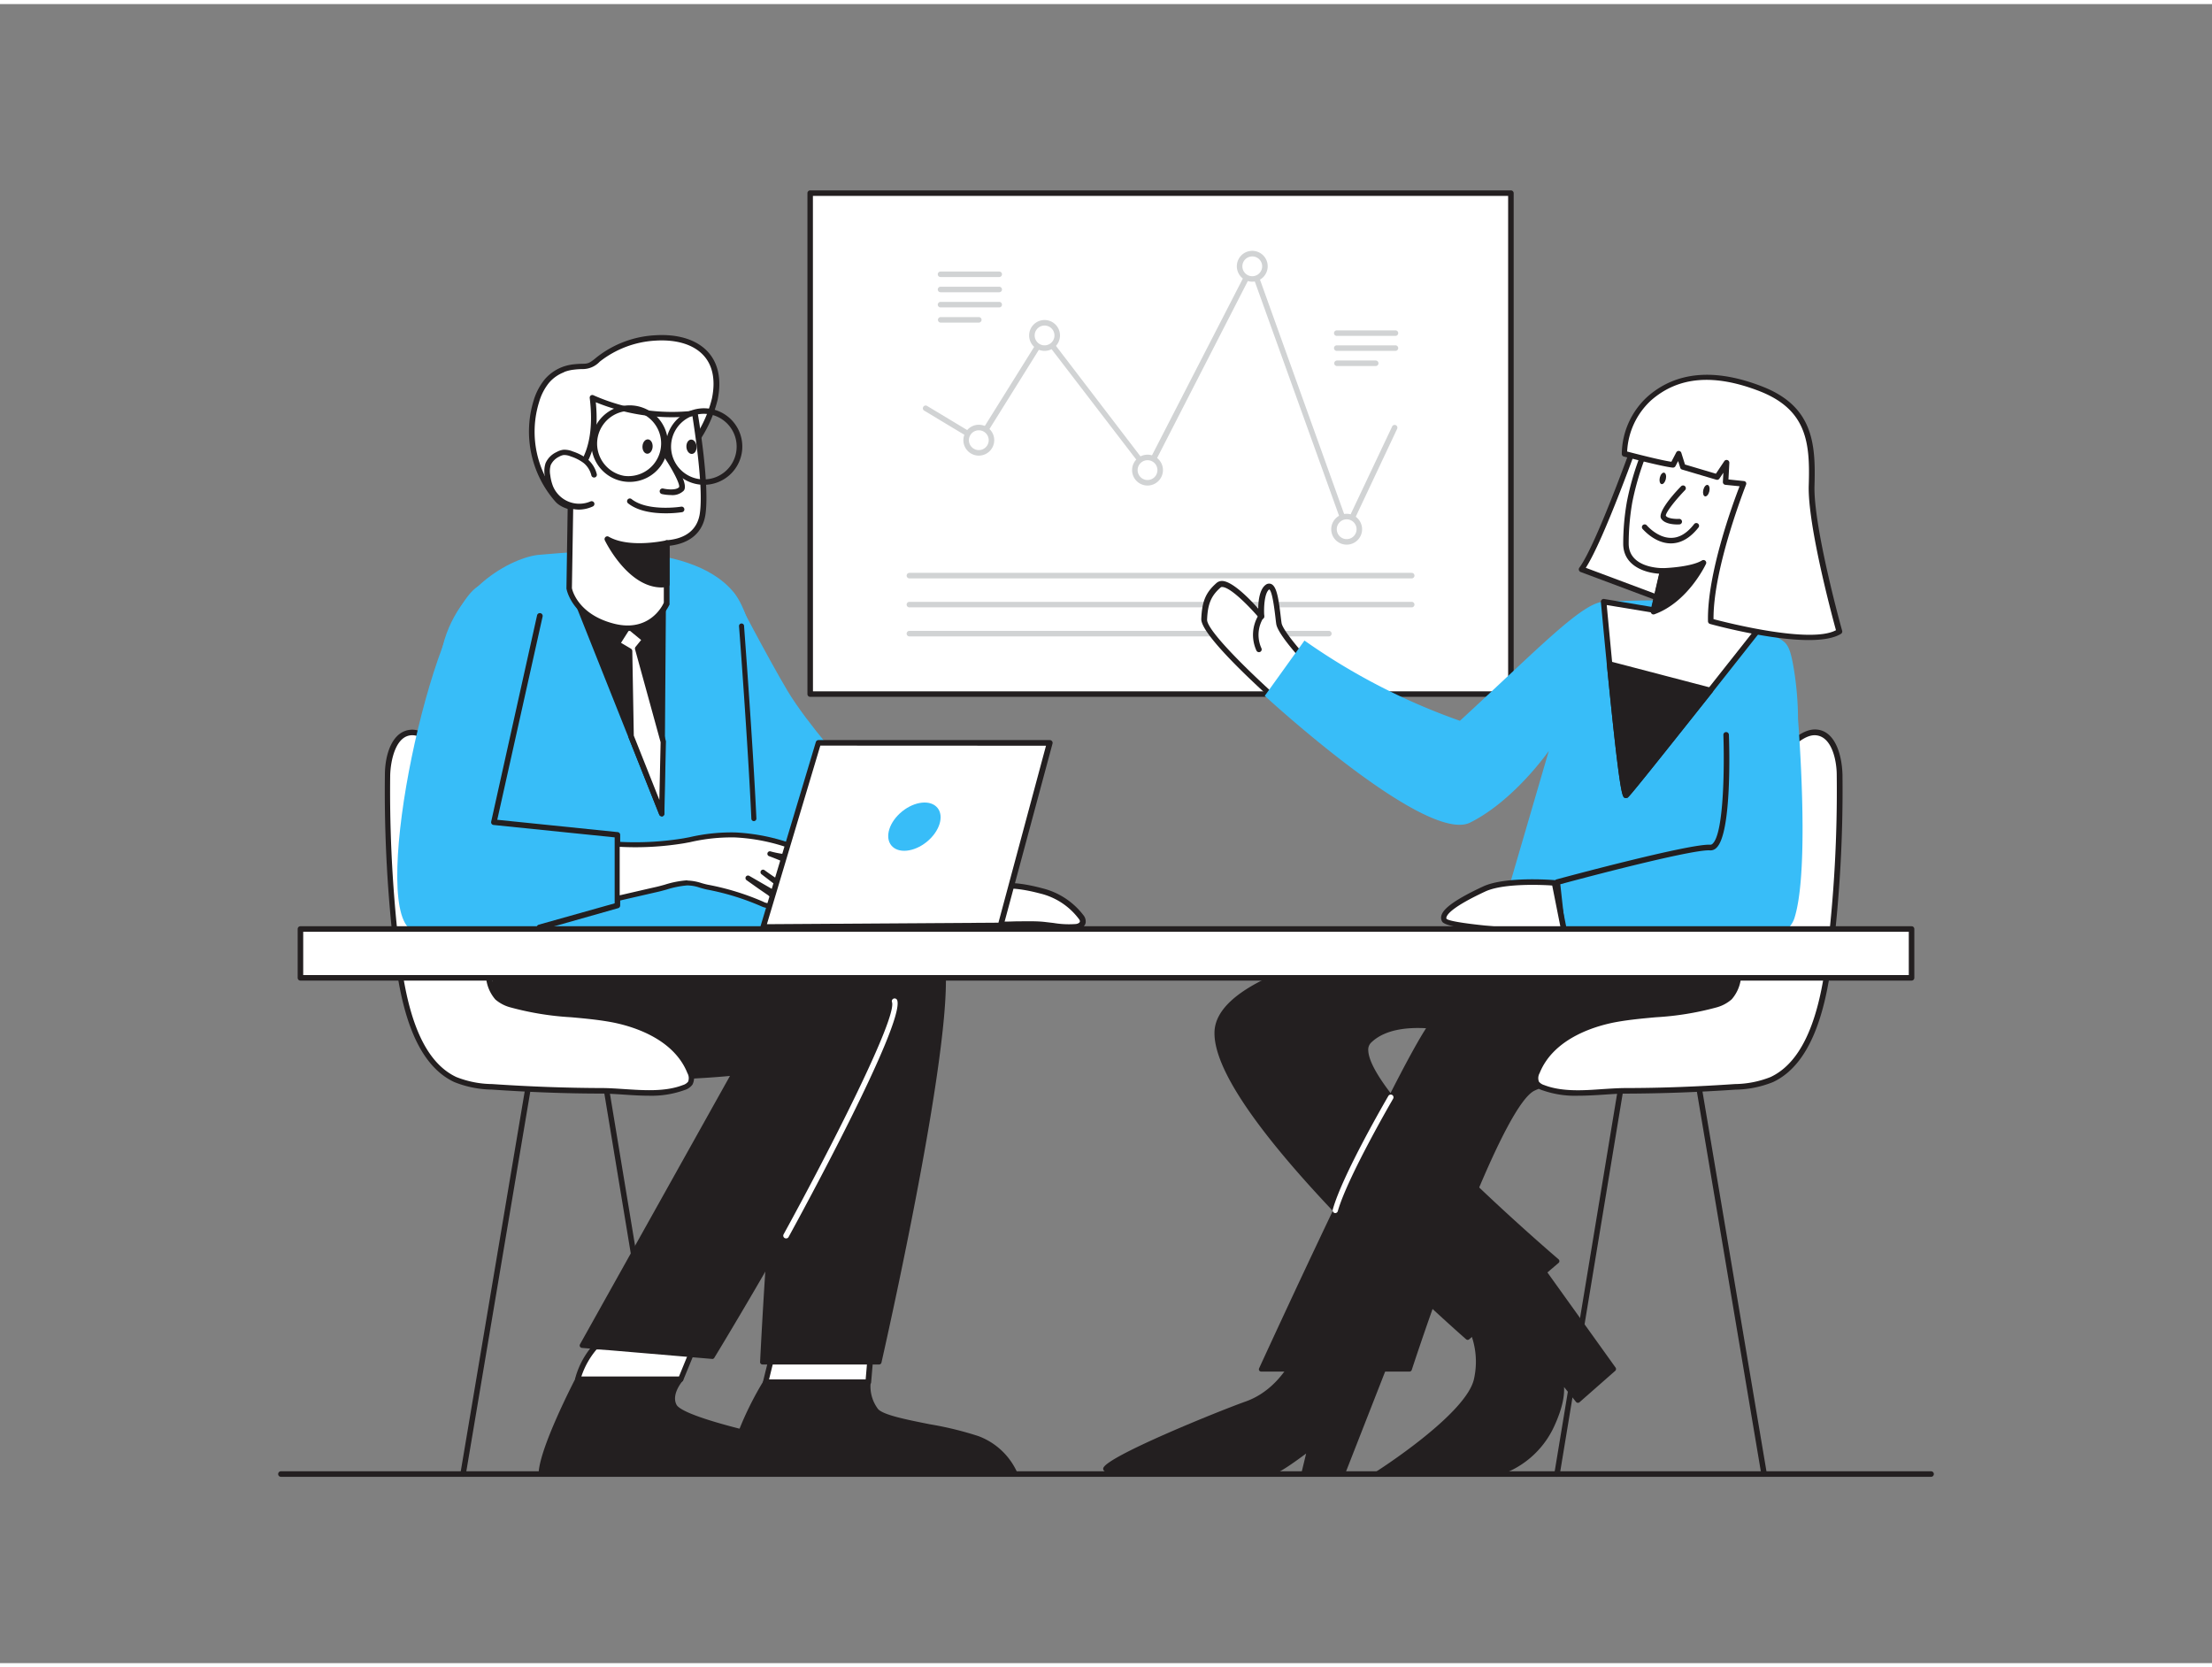 <svg xmlns="http://www.w3.org/2000/svg" viewBox="0 0 400 300" width="406" height="306" class="illustration styles_illustrationTablet__1DWOa"><rect x="0" y="0" width="400" height="300" fill="#808080" stroke="none"/><g id="_566_team_presentation_flatline" data-name="#566_team_presentation_flatline"><path d="M138.46,249.19s-5.47,8.51-6.54,16.62h51.69a12.1,12.1,0,0,0-6.84-6.46c-5.18-2-16.42-2.93-18.27-5a7.22,7.22,0,0,1-1.47-5.18Z" fill="#231f20"></path><path d="M183.61,266.25H131.92a.49.49,0,0,1-.34-.15.44.44,0,0,1-.1-.35c1.07-8.11,6.56-16.71,6.61-16.8a.43.43,0,0,1,.37-.2H157a.41.41,0,0,1,.33.15.47.47,0,0,1,.11.34,6.85,6.85,0,0,0,1.35,4.83c1,1.08,5.21,1.91,9.31,2.73a61.13,61.13,0,0,1,8.8,2.14,12.45,12.45,0,0,1,7.1,6.71.43.43,0,0,1-.06.41A.42.42,0,0,1,183.61,266.25Zm-51.19-.88h50.5a11.84,11.84,0,0,0-6.3-5.61,62.31,62.31,0,0,0-8.66-2.1c-4.63-.91-8.63-1.71-9.79-3a7.32,7.32,0,0,1-1.61-5H138.71C137.9,250.93,133.52,258.29,132.42,265.37Z" fill="#231f20"></path><polygon points="139.83 243.62 138.46 249.19 157.03 249.19 157.62 242.25 139.83 243.62" fill="#fff"></polygon><path d="M157,249.69H138.46a.5.5,0,0,1-.48-.62l1.37-5.57a.49.49,0,0,1,.44-.38l17.79-1.37a.47.47,0,0,1,.39.15.48.48,0,0,1,.15.39l-.59,6.94A.5.5,0,0,1,157,249.69Zm-17.93-1h17.47l.5-5.9-16.84,1.3Z" fill="#231f20"></path><line x1="109.18" y1="193.2" x2="121.17" y2="265.81" fill="#fff"></line><path d="M121.17,266.31a.51.51,0,0,1-.5-.42l-12-72.61a.49.49,0,0,1,.41-.57.49.49,0,0,1,.57.41l12,72.61a.5.5,0,0,1-.41.57Z" fill="#231f20"></path><line x1="95.97" y1="193.2" x2="83.74" y2="265.81" fill="#fff"></line><path d="M83.74,266.31h-.08a.49.49,0,0,1-.41-.58l12.22-72.6a.51.51,0,0,1,.58-.41.49.49,0,0,1,.41.57L84.23,265.89A.5.5,0,0,1,83.74,266.31Z" fill="#231f20"></path><path d="M155.25,177.61s9.06-10.73,14.31-6.64S159,245.54,159,245.54H137.89s2.15-43.66,4.68-52S155.25,177.61,155.25,177.61Z" fill="#231f20"></path><path d="M159,246H137.89a.43.43,0,0,1-.32-.14.38.38,0,0,1-.12-.32c.08-1.79,2.18-43.82,4.7-52.1s12-15.53,12.8-16.14c.7-.82,9.47-10.87,14.88-6.66s-8.8,67.77-10.43,75A.45.45,0,0,1,159,246Zm-20.62-.88h20.27c6.33-28.23,14.35-70.92,10.67-73.78-4.86-3.79-13.61,6.47-13.7,6.57l-.07.07c-.1.07-10.06,7.62-12.53,15.71C140.64,201.4,138.59,240.39,138.35,245.1Zm16.9-67.49h0Z" fill="#231f20"></path><path d="M107.65,242.78a14.69,14.69,0,0,0-3.16,5.89h18.63l2.42-5.89Z" fill="#fff"></path><path d="M123.12,249.17H104.49a.51.51,0,0,1-.39-.19.53.53,0,0,1-.1-.42,15,15,0,0,1,3.28-6.12.51.51,0,0,1,.37-.16h17.89a.51.51,0,0,1,.42.22.49.49,0,0,1,0,.47l-2.42,5.89A.5.5,0,0,1,123.12,249.17Zm-18-1h17.66l2-4.89H107.88A14.56,14.56,0,0,0,105.13,248.17Z" fill="#231f20"></path><path d="M89.32,177.24s-.72,7.85,7.49,13.41,36,2.65,36,2.65l-27.52,49.28,23.59,1.94s33.39-55.08,32.91-64.26-14.25-10.87-14.25-10.87H91.86Z" fill="#231f20"></path><path d="M128.86,245h0L105.24,243a.45.45,0,0,1-.36-.23.42.42,0,0,1,0-.42L132,193.82c-4.8.45-27.9,2.29-35.44-2.81-8.33-5.63-7.68-13.73-7.68-13.81s0-.06,0-.09l2.54-7.85a.45.45,0,0,1,.42-.31h55.66c.63.08,14.19,1.85,14.69,11.29.49,9.21-31.6,62.25-33,64.51A.44.44,0,0,1,128.86,245ZM106,242.2l22.64,1.85c2.36-3.91,33.16-55.13,32.7-63.76s-13.73-10.44-13.86-10.46H92.18l-2.42,7.5c0,.63-.27,7.83,7.3,12.95,8,5.4,35.41,2.61,35.69,2.58a.43.43,0,0,1,.41.2.45.45,0,0,1,0,.46Z" fill="#231f20"></path><path d="M87,150.68c.18,1.29.3,2.58.37,3.86.44,7.2-.31,14.51,1.09,21.58a6.56,6.56,0,0,0,1.52,3.48A6.38,6.38,0,0,0,92.56,181c5.75,1.78,11.91,1.52,17.84,2.58s12.14,4,14.37,9.58a1.79,1.79,0,0,1-1.11,2.81c-4.48,1.73-10.12.59-14.85.57-6.62,0-13.25-.27-19.85-.72a18.56,18.56,0,0,1-6.63-1.32c-7.6-3.56-9.59-15.24-10.48-22.54a245.51,245.51,0,0,1-1.77-32.52c0-3.3,1.15-7.67,4.45-7.7s7.74,5.91,9.2,8.57A30.22,30.22,0,0,1,87,150.68Z" fill="#fff"></path><path d="M117.41,197.4c-1.52,0-3.06-.1-4.58-.2s-2.74-.18-4-.19c-6.6,0-13.29-.27-19.89-.72a18.82,18.82,0,0,1-6.81-1.37c-7.57-3.55-9.76-14.79-10.76-22.93a246.57,246.57,0,0,1-1.77-32.59c0-3.76,1.36-8.15,4.94-8.19h0c3.89,0,8.35,6.54,9.61,8.83a30.14,30.14,0,0,1,3.27,10.57c.17,1.22.3,2.54.38,3.9.16,2.57.16,5.18.17,7.71A72.5,72.5,0,0,0,88.9,176a6.16,6.16,0,0,0,1.38,3.23,5.85,5.85,0,0,0,2.43,1.24,52.27,52.27,0,0,0,10.7,1.73c2.33.21,4.73.42,7.07.84,3.5.63,12,2.84,14.75,9.89a2.79,2.79,0,0,1,0,2.44,2.7,2.7,0,0,1-1.43,1A17.63,17.63,0,0,1,117.41,197.4ZM74.56,132.21h0c-3,0-3.92,4.54-4,7.2a244.52,244.52,0,0,0,1.77,32.46c1,7.91,3.06,18.81,10.19,22.15A18.06,18.06,0,0,0,89,195.29c6.58.45,13.24.7,19.82.72,1.31,0,2.66.1,4.09.19,3.66.24,7.43.49,10.58-.73a1.89,1.89,0,0,0,.94-.61,1.79,1.79,0,0,0-.12-1.54c-2.62-6.58-10.66-8.68-14-9.27-2.3-.41-4.68-.63-7-.84a52.92,52.92,0,0,1-10.91-1.76A6.85,6.85,0,0,1,89.58,180a7,7,0,0,1-1.66-3.74,73.19,73.19,0,0,1-.93-14c0-2.52,0-5.12-.17-7.66-.08-1.34-.2-2.62-.37-3.82h0a29.31,29.31,0,0,0-3.16-10.23C81.86,137.91,77.68,132.21,74.56,132.21Z" fill="#231f20"></path><path d="M188.22,160.35a12.94,12.94,0,0,1,7.19,4.66,1.33,1.33,0,0,1,.35,1c-.11.55-.78.77-1.34.83a28.29,28.29,0,0,1-5.42-.37c-3.84-.37-7.74.18-11.57-.31-3.32-.42.46-5.56,2.16-6.29C181.93,158.88,185.91,159.73,188.22,160.35Z" fill="#fff"></path><path d="M193.41,167.41a23.21,23.21,0,0,1-3-.26c-.47-.06-.95-.12-1.43-.16a46,46,0,0,0-5.38-.12,42.91,42.91,0,0,1-6.2-.19,1.76,1.76,0,0,1-1.74-1.51c-.28-2,2.42-5.16,3.76-5.74,2.34-1,6.16-.32,9,.44a13.38,13.38,0,0,1,7.47,4.85,1.82,1.82,0,0,1,.43,1.41c-.14.68-.78,1.12-1.78,1.22A9.42,9.42,0,0,1,193.41,167.41Zm-7.76-1.56c1.13,0,2.27,0,3.4.14l1.46.17a16.85,16.85,0,0,0,3.86.2c.42,0,.85-.19.9-.43s-.13-.44-.27-.62a12.37,12.37,0,0,0-6.91-4.48h0c-3.79-1-6.67-1.19-8.3-.48-1.14.49-3.36,3.34-3.17,4.68,0,.17.08.55.88.66a42.18,42.18,0,0,0,6.05.18Z" fill="#231f20"></path><path d="M91.86,171.63s-14-33.1-12.4-51.87C80.64,105.82,93,99.87,97.6,99.58c4.25-.27,26.86-3.28,35.1,6.82S140.32,170,140.32,170Z" fill="#38bdf8"></path><polygon points="119.96 108.24 119.68 146.38 103.49 105.68 119.96 108.24" fill="#231f20"></polygon><path d="M119.68,146.88a.52.52,0,0,1-.47-.32L103,105.87a.5.5,0,0,1,.07-.5.49.49,0,0,1,.47-.18L120,107.75a.49.49,0,0,1,.42.5l-.28,38.13a.51.51,0,0,1-.41.49Zm-15.4-40.57,14.92,37.5.26-35.14Z" fill="#231f20"></path><path d="M132.7,106.4s6.1,11.72,9.69,17.75,11.41,14.67,11.41,14.67,27.64,9.83,27.82,10.36S179,159,179,159s-29-2.09-33.81-4.36-14.53-13.42-14.53-13.42Z" fill="#38bdf8"></path><polygon points="113.69 112.45 111.65 115.66 113.89 116.99 114.11 132.38 119.68 146.38 119.96 133.42 115.32 116.55 116.7 114.92 113.69 112.45" fill="#fff"></polygon><path d="M119.68,146.88a.52.52,0,0,1-.47-.32l-5.57-14a.57.57,0,0,1,0-.18l-.22-15.1-2-1.19a.48.48,0,0,1-.23-.31.49.49,0,0,1,.06-.39l2-3.21a.49.49,0,0,1,.34-.22.52.52,0,0,1,.4.11l3,2.47a.5.5,0,0,1,.06.71l-1.21,1.42,4.58,16.62a.66.66,0,0,1,0,.14l-.28,13a.51.51,0,0,1-.41.48Zm-5.07-14.6,4.62,11.62.23-10.42-4.62-16.8a.48.48,0,0,1,.1-.46l1-1.23-2.18-1.79-1.46,2.3,1.79,1.06a.52.52,0,0,1,.25.42Z" fill="#231f20"></path><path d="M101.84,66.11a7.27,7.27,0,0,1,1.85-.46c2.51-.29,2.55.25,4.49-1.37a18.29,18.29,0,0,1,10.27-3.92c7.21-.47,12.46,3.14,10.82,11A23.32,23.32,0,0,1,125.05,80c-4.08,5.64-9.83,10.76-16.78,11.29-2,.15-5.92,0-7.42-1.69A18.7,18.7,0,0,1,97,71.76a10.43,10.43,0,0,1,1.88-3.6A7.09,7.09,0,0,1,101.84,66.11Z" fill="#fff"></path><path d="M107,91.87c-1.83,0-5.08-.25-6.56-1.89a19.18,19.18,0,0,1-3.92-18.37,11,11,0,0,1,2-3.77,7.92,7.92,0,0,1,3.12-2.2h0a8.56,8.56,0,0,1,2-.49c.67-.07,1.17-.1,1.57-.11,1.07,0,1.35-.05,2.66-1.15a18.67,18.67,0,0,1,10.56-4c4.26-.28,7.71.84,9.71,3.14,1.79,2.06,2.36,5,1.63,8.52a23,23,0,0,1-4.31,8.81c-3.55,4.92-9.41,10.91-17.14,11.5C108.16,91.84,107.69,91.87,107,91.87Zm-5-25.3a6.75,6.75,0,0,0-2.72,1.91,9.83,9.83,0,0,0-1.78,3.44,18.12,18.12,0,0,0,3.7,17.39c1.19,1.32,4.47,1.71,7,1.52,7.34-.56,13-6.34,16.4-11.09a22,22,0,0,0,4.14-8.43c.66-3.19.18-5.84-1.4-7.65-1.8-2.07-4.95-3.06-8.89-2.8a17.86,17.86,0,0,0-10,3.8A4.23,4.23,0,0,1,105.24,66a14.6,14.6,0,0,0-1.5.11,6.87,6.87,0,0,0-1.72.42Z" fill="#231f20"></path><path d="M120.58,97.46v10.88s-2.55,6-9.67,4.18-8-6.93-8-6.93l.32-20.15s5.33-2.76,3.91-14.27A35.44,35.44,0,0,0,125.68,74s2.18,12.59,1.41,18.14C126.35,97.48,120.68,97.38,120.58,97.46Z" fill="#fff"></path><path d="M113.48,113.36a11.23,11.23,0,0,1-2.69-.35c-7.35-1.87-8.33-7.11-8.36-7.33l.31-20.24A.51.51,0,0,1,103,85s5-2.8,3.64-13.77a.5.5,0,0,1,.21-.47.51.51,0,0,1,.52,0,35.09,35.09,0,0,0,18.24,2.75.51.51,0,0,1,.55.41c.09.52,2.18,12.74,1.42,18.29-.45,3.29-2.76,5.32-6.51,5.74v10.43a.48.48,0,0,1,0,.2A8.48,8.48,0,0,1,113.48,113.36Zm-9.74-27.63-.32,19.87c0,.1.92,4.73,7.62,6.44,6.24,1.58,8.7-3.07,9-3.81V97.46a.49.49,0,0,1,.19-.39.76.76,0,0,1,.46-.13c3.44-.31,5.47-2,5.87-4.9.66-4.81-1-15.21-1.34-17.52A36.45,36.45,0,0,1,107.74,72C108.69,81.69,104.82,85,103.74,85.73Zm16.84,22.61h0Z" fill="#231f20"></path><path d="M107.43,85.14a4.7,4.7,0,0,0-1.55-2.51,8.2,8.2,0,0,0-2.49-1.29,3.55,3.55,0,0,0-1.5-.29,2.9,2.9,0,0,0-1,.36,3.63,3.63,0,0,0-1.75,1.79,4.25,4.25,0,0,0-.11,2,8.49,8.49,0,0,0,.52,2.17,5.65,5.65,0,0,0,7.46,3" fill="#fff"></path><path d="M104.76,91.41a6.11,6.11,0,0,1-2.32-.45,6.17,6.17,0,0,1-3.37-3.36,9,9,0,0,1-.56-2.3A4.7,4.7,0,0,1,98.66,83a4,4,0,0,1,2-2,3.38,3.38,0,0,1,1.2-.41,3.89,3.89,0,0,1,1.73.31,8.71,8.71,0,0,1,2.64,1.38A5.19,5.19,0,0,1,107.92,85a.5.5,0,0,1-.37.6.51.51,0,0,1-.61-.37A4.15,4.15,0,0,0,105.56,83a7.89,7.89,0,0,0-2.34-1.2,3.08,3.08,0,0,0-1.28-.26,2.34,2.34,0,0,0-.83.3,3.2,3.2,0,0,0-1.52,1.52,3.88,3.88,0,0,0-.09,1.8,8.34,8.34,0,0,0,.49,2,5.15,5.15,0,0,0,6.8,2.77.51.51,0,0,1,.66.26.5.5,0,0,1-.27.66A6.17,6.17,0,0,1,104.76,91.41Z" fill="#231f20"></path><path d="M120.17,81.21s3.87,5.5,3,6.49-3.37.41-3.37.41" fill="#fff"></path><path d="M121.33,88.78a8.15,8.15,0,0,1-1.64-.18.5.5,0,0,1,.23-1c.86.2,2.39.31,2.88-.25.22-.49-1.19-3.25-3-5.87a.5.5,0,0,1,.82-.57c1.53,2.17,4,6,3,7.1A2.9,2.9,0,0,1,121.33,88.78Z" fill="#231f20"></path><ellipse cx="117.09" cy="80.01" rx="1.3" ry="0.92" transform="translate(30.03 191.95) rotate(-86.47)" fill="#231f20"></ellipse><ellipse cx="125.05" cy="80.04" rx="0.92" ry="1.3" transform="translate(-5.31 8.97) rotate(-4.02)" fill="#231f20"></ellipse><path d="M120.35,92.08c-2.14,0-4.95-.33-6.81-1.83a.5.5,0,0,1,.63-.77c2.94,2.36,9,1.41,9,1.4a.5.5,0,0,1,.16,1A19.92,19.92,0,0,1,120.35,92.08Z" fill="#231f20"></path><path d="M127.31,86.93a6.92,6.92,0,1,1,6.82-5.73A6.93,6.93,0,0,1,127.31,86.93Zm0-12.84a5.93,5.93,0,1,0,1,.09A5.86,5.86,0,0,0,127.31,74.09Z" fill="#231f20"></path><path d="M113.87,86.4a7.14,7.14,0,0,1-1.21-.1,6.92,6.92,0,0,1-2.78-12.48,6.92,6.92,0,1,1,4,12.58Zm0-12.84a5.92,5.92,0,0,0-1,11.75,5.92,5.92,0,0,0,2-11.66A6.09,6.09,0,0,0,113.84,73.56Z" fill="#231f20"></path><path d="M120.58,97.46s-6.77,1.57-10.76-.71c0,0,4.42,9.12,10.76,8.17Z" fill="#231f20"></path><path d="M119.64,105.49c-6.07,0-10.09-8.16-10.27-8.53a.51.51,0,0,1,.11-.58.5.5,0,0,1,.59-.07c3.77,2.16,10.34.68,10.4.66a.5.5,0,0,1,.61.49v7.46a.49.49,0,0,1-.42.49A7.23,7.23,0,0,1,119.64,105.49ZM111,97.81c1.42,2.33,4.82,7,9.09,6.66v-6.4C118.52,98.36,114.33,99,111,97.81Z" fill="#231f20"></path><path d="M86.38,105.33C78,110.64,67,161.74,74.13,167.25c11.17,8.61,42.57-8.41,42.57-8.41l-3.17-15s-25,.69-25.34-4.44,14.53-28.88,12.58-32.42S86.38,105.33,86.38,105.33Z" fill="#38bdf8"></path><path d="M97.55,167.45a.49.49,0,0,1-.48-.36.51.51,0,0,1,.35-.62l13.73-3.86V150.68l-21.89-2.24a.49.49,0,0,1-.36-.2.52.52,0,0,1-.08-.4l8.3-37.31a.5.5,0,1,1,1,.22L89.92,147.5l21.78,2.23a.5.5,0,0,1,.45.5V163a.5.5,0,0,1-.36.48l-14.1,4A.34.34,0,0,1,97.55,167.45Z" fill="#231f20"></path><path d="M151,160.69c-.23.51-1,.36-1.49.13l-7.14-3.27a22.35,22.35,0,0,1,4.55,3c.27.23.56.54.48.89-.13.6-1,.49-1.57.22A51.66,51.66,0,0,1,138,157l5.52,4.23a.85.85,0,0,1-.86.85,2.54,2.54,0,0,1-1.28-.45L135.27,158l3.84,2.69c.6.42,1.29,1.09,1,1.77s-1.53.56-2.32.2a46.5,46.5,0,0,0-9.88-3,16,16,0,0,0-3.65-.75,33.29,33.29,0,0,0-5.61,1.23q-3.49.78-7,1.61v-9.82a55.42,55.42,0,0,0,12-.62,38.72,38.72,0,0,1,9.27-1.07,35.51,35.51,0,0,1,12,2.74,1.13,1.13,0,0,1,.4.27c.36.52-.5,1-1.13,1a16.45,16.45,0,0,1-4.89-.61,46.55,46.55,0,0,1,11.05,5.88C150.73,159.82,151.16,160.27,151,160.69Z" fill="#fff"></path><path d="M139.13,163.49a3.87,3.87,0,0,1-1.54-.38,45.84,45.84,0,0,0-9.78-3c-.42-.09-.83-.21-1.23-.32a7.11,7.11,0,0,0-2.32-.42,17.07,17.07,0,0,0-3.76.76c-.6.16-1.19.33-1.76.45l-6.92,1.59a.49.49,0,0,1-.42-.08.45.45,0,0,1-.2-.34v-9.82a.45.45,0,0,1,.14-.33.44.44,0,0,1,.33-.13,54.24,54.24,0,0,0,11.9-.61l1.08-.2a33.6,33.6,0,0,1,8.3-.87,35.62,35.62,0,0,1,12.14,2.77,1.35,1.35,0,0,1,.59.43.84.84,0,0,1,.07.91,1.91,1.91,0,0,1-1.56.84c-.4,0-.78,0-1.17,0a47.65,47.65,0,0,1,7.59,4.44c.74.53,1,1.15.78,1.71a1.1,1.1,0,0,1-1.06.61,2.77,2.77,0,0,1-1-.25l-2.06-1a1.4,1.4,0,0,1,.58,1.3,1,1,0,0,1-.52.67,2.11,2.11,0,0,1-1.69-.14c-.53-.27-1.06-.54-1.58-.82a1.12,1.12,0,0,1-.27.7,1.48,1.48,0,0,1-1,.5,3,3,0,0,1-1.52-.51l-.69-.41a1.41,1.41,0,0,1,0,1.11,1.3,1.3,0,0,1-.73.69A1.87,1.87,0,0,1,139.13,163.49Zm-14.75-5a9,9,0,0,1,2.45.45c.38.11.77.22,1.17.3a46.46,46.46,0,0,1,10,3.07,2.25,2.25,0,0,0,1.49.25.35.35,0,0,0,.22-.21c.2-.45-.59-1-.83-1.22L137.23,160,135,158.42a.47.47,0,0,1-.12-.63.46.46,0,0,1,.61-.15l6.15,3.55a1.75,1.75,0,0,0,1,.39.53.53,0,0,0,.36-.17v0l-5.3-4.07a.46.46,0,0,1-.08-.64.45.45,0,0,1,.63-.09A51.89,51.89,0,0,0,146,161.3a1.3,1.3,0,0,0,.89.14c0-.08,0-.21-.29-.49a22.36,22.36,0,0,0-4.47-3,.46.46,0,0,1-.2-.61.45.45,0,0,1,.6-.21l3.07,1.4,4.07,1.86a1.73,1.73,0,0,0,.67.18c.18,0,.2-.05.21-.08h0c0-.08-.1-.32-.47-.58a46.62,46.62,0,0,0-11-5.83.45.45,0,0,1,.28-.86,16.49,16.49,0,0,0,4.76.6,1.06,1.06,0,0,0,.77-.34l-.22-.09a34.41,34.41,0,0,0-11.81-2.7,33.17,33.17,0,0,0-8.09.86l-1.08.2a54.33,54.33,0,0,1-11.63.64v8.77c2.18-.5,4.3-1,6.43-1.48.55-.12,1.13-.28,1.71-.44a17.32,17.32,0,0,1,4-.79Z" fill="#231f20"></path><path d="M136.32,147.74a.45.45,0,0,1-.45-.44c-.63-13.74-2.21-34.59-2.23-34.8a.45.45,0,0,1,.42-.49.45.45,0,0,1,.49.42c0,.21,1.6,21.08,2.23,34.83a.46.46,0,0,1-.44.48Z" fill="#231f20"></path><rect x="146.51" y="34.19" width="126.71" height="90.58" fill="#fff"></rect><path d="M273.22,125.27H146.51a.5.5,0,0,1-.5-.5V34.19a.5.5,0,0,1,.5-.5H273.22a.5.5,0,0,1,.5.5v90.58A.5.5,0,0,1,273.22,125.27Zm-126.21-1H272.72V34.69H147Z" fill="#231f20"></path><path d="M243.52,95.46h0a.5.5,0,0,1-.44-.33L226.37,48.67,208,84.5a.52.52,0,0,1-.4.27.5.5,0,0,1-.44-.2L188.93,60.8,177.47,79.17a.5.5,0,0,1-.68.16l-9.66-5.81a.49.49,0,0,1-.17-.69.5.5,0,0,1,.68-.17l9.24,5.56,11.58-18.56a.52.52,0,0,1,.4-.24.46.46,0,0,1,.42.2l18.14,23.72L226,47.19a.5.5,0,0,1,.92.06l16.66,46.4,8.18-17.3a.5.5,0,0,1,.9.43L244,95.17A.49.49,0,0,1,243.52,95.46Z" fill="#d1d3d4"></path><circle cx="177.04" cy="78.86" r="2.29" fill="#fff"></circle><path d="M177,81.65a2.79,2.79,0,1,1,2.79-2.79A2.8,2.8,0,0,1,177,81.65Zm0-4.58a1.79,1.79,0,1,0,1.79,1.79A1.79,1.79,0,0,0,177,77.07Z" fill="#d1d3d4"></path><circle cx="188.89" cy="59.92" r="2.29" fill="#fff"></circle><path d="M188.89,62.71a2.79,2.79,0,1,1,2.79-2.79A2.79,2.79,0,0,1,188.89,62.71Zm0-4.58a1.79,1.79,0,1,0,1.79,1.79A1.79,1.79,0,0,0,188.89,58.13Z" fill="#d1d3d4"></path><circle cx="226.45" cy="47.42" r="2.29" fill="#fff"></circle><path d="M226.45,50.2a2.79,2.79,0,1,1,2.79-2.78A2.79,2.79,0,0,1,226.45,50.2Zm0-4.57a1.79,1.79,0,1,0,1.79,1.79A1.79,1.79,0,0,0,226.45,45.63Z" fill="#d1d3d4"></path><circle cx="243.52" cy="94.96" r="2.29" fill="#fff"></circle><path d="M243.52,97.75A2.79,2.79,0,1,1,246.31,95,2.79,2.79,0,0,1,243.52,97.75Zm0-4.58A1.79,1.79,0,1,0,245.31,95,1.79,1.79,0,0,0,243.52,93.17Z" fill="#d1d3d4"></path><circle cx="207.51" cy="84.27" r="2.29" fill="#fff"></circle><path d="M207.51,87.06a2.79,2.79,0,1,1,2.79-2.79A2.8,2.8,0,0,1,207.51,87.06Zm0-4.58a1.79,1.79,0,1,0,1.79,1.79A1.79,1.79,0,0,0,207.51,82.48Z" fill="#d1d3d4"></path><path d="M180.69,49.36H170.08a.5.5,0,0,1-.5-.5.51.51,0,0,1,.5-.5h10.61a.5.5,0,0,1,.5.5A.5.5,0,0,1,180.69,49.36Z" fill="#d1d3d4"></path><path d="M180.69,52.11H170.08a.51.51,0,0,1-.5-.5.5.5,0,0,1,.5-.5h10.61a.5.5,0,0,1,.5.5A.5.5,0,0,1,180.69,52.11Z" fill="#d1d3d4"></path><path d="M180.69,54.85H170.08a.5.5,0,0,1-.5-.5.51.51,0,0,1,.5-.5h10.61a.5.5,0,0,1,.5.5A.5.5,0,0,1,180.69,54.85Z" fill="#d1d3d4"></path><path d="M177,57.6h-6.89a.51.51,0,0,1-.5-.5.5.5,0,0,1,.5-.5H177a.5.5,0,0,1,.5.5A.51.51,0,0,1,177,57.6Z" fill="#d1d3d4"></path><path d="M252.34,60H241.73a.5.5,0,0,1-.5-.5.51.51,0,0,1,.5-.5h10.61a.5.5,0,0,1,.5.5A.5.5,0,0,1,252.34,60Z" fill="#d1d3d4"></path><path d="M252.34,62.71H241.73a.5.5,0,0,1,0-1h10.61a.5.5,0,0,1,0,1Z" fill="#d1d3d4"></path><path d="M248.77,65.45h-7a.5.5,0,0,1-.5-.5.51.51,0,0,1,.5-.5h7a.5.5,0,0,1,.5.5A.5.5,0,0,1,248.77,65.45Z" fill="#d1d3d4"></path><path d="M255.28,103.85H164.45a.5.5,0,0,1-.5-.5.5.5,0,0,1,.5-.5h90.83a.5.5,0,0,1,.5.5A.5.5,0,0,1,255.28,103.85Z" fill="#d1d3d4"></path><path d="M255.28,109.09H164.45a.5.5,0,0,1-.5-.5.5.5,0,0,1,.5-.5h90.83a.5.5,0,0,1,.5.5A.5.5,0,0,1,255.28,109.09Z" fill="#d1d3d4"></path><path d="M240.3,114.34H164.45a.5.5,0,0,1-.5-.5.5.5,0,0,1,.5-.5H240.3a.5.5,0,0,1,.5.5A.5.5,0,0,1,240.3,114.34Z" fill="#d1d3d4"></path><line x1="293.55" y1="193.2" x2="281.56" y2="265.81" fill="#fff"></line><path d="M281.56,266.31h-.08a.5.5,0,0,1-.41-.57l12-72.61a.49.49,0,0,1,.57-.41.48.48,0,0,1,.41.57l-12,72.61A.51.51,0,0,1,281.56,266.31Z" fill="#231f20"></path><line x1="306.76" y1="193.2" x2="318.99" y2="265.81" fill="#fff"></line><path d="M319,266.31a.5.5,0,0,1-.49-.42l-12.23-72.61a.5.5,0,0,1,.41-.57.51.51,0,0,1,.58.41l12.23,72.6a.51.51,0,0,1-.41.58Z" fill="#231f20"></path><path d="M264.89,237.33A15.2,15.2,0,0,1,267,248.67c-1.37,6.64-18,17.14-18,17.14h21.36a16.24,16.24,0,0,0,10.3-8.8c3.32-7.24.91-9.19.91-9.19l3.78,4.69,6.45-5.67-13.35-18.63Z" fill="#231f20"></path><path d="M249,266.25a.43.43,0,0,1-.42-.32.45.45,0,0,1,.18-.5c.17-.1,16.47-10.47,17.79-16.85A14.2,14.2,0,0,0,264.75,238a3.52,3.52,0,0,1-.28-.55.46.46,0,0,1,.17-.51l13.55-9.12a.45.45,0,0,1,.61.11l13.35,18.63a.45.45,0,0,1-.07.59l-6.45,5.67a.43.43,0,0,1-.32.11.45.45,0,0,1-.31-.16l-2.17-2.7c.09,1.51-.25,3.78-1.78,7.1a16.52,16.52,0,0,1-10.61,9.05Zm1.48-.88h19.88a16.07,16.07,0,0,0,9.9-8.55c2.49-5.41,1.66-7.71,1.22-8.41l-.25-.31a.44.44,0,0,1,.62-.62,1.44,1.44,0,0,1,.35.42l3.21,4,5.8-5.11-12.87-18-12.87,8.67.06.09a15.29,15.29,0,0,1,1.88,11.18C266.22,254.49,254.41,262.75,250.47,265.37Zm14.42-28h0Z" fill="#231f20"></path><path d="M250.81,245.28l-8.07,20.52h-7l1.17-4.89s-6.25,5.09-7.82,4.89-29.12.39-29.12-1,18.24-9.18,25.44-11.72,9.74-10.17,9.74-10.17Z" fill="#231f20"></path><path d="M229.12,266.25H229c-.4-.05-2.9-.05-6.06,0-14.43,0-22.41-.11-23.27-1a.55.55,0,0,1-.18-.41c0-2,21.39-10.61,25.74-12.14,6.9-2.44,9.44-9.81,9.46-9.89a.44.44,0,0,1,.49-.29l15.7,2.34a.42.42,0,0,1,.31.22.42.42,0,0,1,0,.38L243.15,266a.44.44,0,0,1-.41.28h-7a.44.44,0,0,1-.43-.54l.88-3.64C234.24,263.54,230.57,266.25,229.12,266.25Zm-3.24-.94c1.87,0,2.92,0,3.23.05.93.15,4.95-2.73,7.48-4.79a.45.45,0,0,1,.52,0,.45.45,0,0,1,.19.48l-1,4.34h6.18l7.76-19.73-14.8-2.21c-.6,1.57-3.37,7.79-9.88,10.09-7.43,2.62-23,9.39-25,11.19,2.29.67,15.76.64,22.4.62Z" fill="#231f20"></path><path d="M281.56,165.28s-61,5.34-61.5,20.58,45.35,55.25,45.35,55.25l16.15-13.81s-39.83-33.91-34-39.77,20.44-.84,20.44-.84Z" fill="#231f20"></path><path d="M265.41,241.55a.44.44,0,0,1-.29-.11c-.12-.1-11.6-10.15-22.88-21.93-15.21-15.89-22.82-27.22-22.62-33.66.49-15.46,59.4-20.79,61.91-21a.41.41,0,0,1,.41.21.43.43,0,0,1,0,.46l-13.53,21.41a.45.45,0,0,1-.52.18c-.14,0-14.38-4.86-20,.74a1.78,1.78,0,0,0-.46,1.39c.35,8.65,34.06,37.44,34.4,37.73a.5.5,0,0,1,.16.34.42.42,0,0,1-.16.33l-16.16,13.81A.43.43,0,0,1,265.41,241.55Zm15.3-75.75c-7.51.74-59.78,6.38-60.21,20.08-.44,14.24,41,51.23,44.91,54.65l15.48-13.23c-4-3.43-34-29.42-34.32-38a2.67,2.67,0,0,1,.71-2.05c5.57-5.56,18.29-1.8,20.57-1.06Z" fill="#231f20"></path><path d="M318.27,171.94s-3.66,13.53-9.69,15.1-24.39,5.86-31.24,9-22.49,50.81-22.49,50.81H228.07s24.31-53,30.56-62,18.71-17.57,18.71-17.57Z" fill="#231f20"></path><path d="M254.85,247.28H228.07a.43.43,0,0,1-.37-.2.45.45,0,0,1,0-.42c1-2.17,24.39-53.17,30.6-62.09S277,167,277.09,166.89a.4.4,0,0,1,.3-.07l40.93,4.69a.43.43,0,0,1,.32.19.45.45,0,0,1,.06.36c-.16.56-3.8,13.79-10,15.4l-3.94,1c-8.06,2-21.56,5.38-27.23,8-5.28,2.41-16.86,34.12-22.25,50.55A.44.44,0,0,1,254.85,247.28Zm-26.09-.88h25.77c1.47-4.44,15.89-47.7,22.62-50.78,5.75-2.62,19.29-6,27.38-8l3.94-1c5.08-1.32,8.51-11.86,9.23-14.29l-40.25-4.61c-1.36,1-12.67,9-18.46,17.36S231.52,240.41,228.76,246.4Z" fill="#231f20"></path><path d="M315.79,150.68c-.18,1.29-.3,2.58-.38,3.86-.43,7.2.31,14.51-1.09,21.58a6.56,6.56,0,0,1-1.52,3.48,6.38,6.38,0,0,1-2.63,1.37c-5.74,1.78-11.91,1.52-17.83,2.58s-12.15,4-14.37,9.58a2.24,2.24,0,0,0-.08,2,2.35,2.35,0,0,0,1.18.81c4.48,1.73,10.12.59,14.85.57q9.94,0,19.86-.72a18.65,18.65,0,0,0,6.63-1.32c7.59-3.56,9.58-15.24,10.47-22.54a245.52,245.52,0,0,0,1.78-32.52c0-3.3-1.15-7.67-4.46-7.7s-7.73,5.91-9.2,8.57A30.2,30.2,0,0,0,315.79,150.68Z" fill="#fff"></path><path d="M285.33,197.4a17.65,17.65,0,0,1-6.44-1,2.7,2.7,0,0,1-1.43-1,2.79,2.79,0,0,1,0-2.44c2.81-7,11.25-9.26,14.75-9.89,2.34-.42,4.74-.63,7.07-.84a52.27,52.27,0,0,0,10.7-1.73,5.79,5.79,0,0,0,2.43-1.24,6.19,6.19,0,0,0,1.38-3.23,72.5,72.5,0,0,0,.91-13.8c0-2.53,0-5.14.17-7.71.08-1.35.21-2.67.38-3.9h0A30.35,30.35,0,0,1,318.56,140c1.26-2.29,5.73-8.83,9.62-8.83h0c3.58,0,4.9,4.43,5,8.19A246.58,246.58,0,0,1,331.38,172c-1,8.14-3.18,19.38-10.76,22.93a18.78,18.78,0,0,1-6.81,1.37c-6.6.45-13.29.7-19.89.72-1.28,0-2.61.1-4,.19S286.84,197.4,285.33,197.4Zm30.95-46.65c-.17,1.21-.29,2.49-.37,3.82-.15,2.54-.16,5.14-.17,7.65a73.24,73.24,0,0,1-.93,14,7,7,0,0,1-1.66,3.74,6.85,6.85,0,0,1-2.83,1.49,52.92,52.92,0,0,1-10.91,1.76c-2.3.21-4.69.43-7,.84-3.33.59-11.37,2.69-14,9.27a1.79,1.79,0,0,0-.12,1.54,1.89,1.89,0,0,0,.94.61c3.15,1.22,6.93,1,10.58.73,1.43-.09,2.78-.18,4.09-.19,6.58,0,13.25-.27,19.82-.72a18,18,0,0,0,6.45-1.27c7.13-3.35,9.23-14.24,10.19-22.15a244.53,244.53,0,0,0,1.78-32.46c0-2.66-.91-7.17-4-7.2h0c-3.13,0-7.31,5.7-8.74,8.31a29.38,29.38,0,0,0-3.16,10.23Z" fill="#231f20"></path><path d="M296.88,76.13s-7.53,21.53-10.88,26l19.53,7.32,3.67-34.75Z" fill="#fff"></path><path d="M305.53,110a.39.39,0,0,1-.18,0l-19.53-7.31a.51.51,0,0,1-.23-.77c3.28-4.38,10.75-25.68,10.82-25.9a.51.51,0,0,1,.42-.33l12.32-1.39a.46.46,0,0,1,.4.14.47.47,0,0,1,.15.41L306,109.53a.48.48,0,0,1-.23.37A.5.5,0,0,1,305.53,110Zm-18.76-8.06,18.33,6.86,3.54-33.48-11.39,1.29C296.33,79.2,290.08,96.79,286.77,101.92Z" fill="#231f20"></path><path d="M235.89,118.41s-4.38-4.74-4.65-6.44-.63-7.63-2.07-6.59-1.1,5.28-1.1,5.28-6-7.16-7.73-5.63-2.49,3-2.61,6.17,14.94,16.22,14.94,16.22" fill="#fff"></path><path d="M232.67,127.92a.52.52,0,0,1-.33-.12c-1.56-1.36-15.24-13.36-15.11-16.62s.85-4.83,2.78-6.52a1.51,1.51,0,0,1,1.09-.34c1.85.15,4.89,3.25,6.43,5,0-1.43.26-3.53,1.35-4.31a1,1,0,0,1,1-.14c.92.41,1.3,2.28,1.71,5.83.06.5.11.93.16,1.23.18,1.13,2.87,4.39,4.53,6.18a.5.5,0,0,1,0,.71.5.5,0,0,1-.7,0c-.46-.5-4.5-4.9-4.79-6.7-.05-.31-.1-.76-.16-1.28-.14-1.17-.55-4.72-1.12-5-.88.67-1,3.34-.89,4.87a.49.49,0,0,1-.31.5.48.48,0,0,1-.57-.14c-1.28-1.53-5-5.53-6.67-5.66a.4.4,0,0,0-.35.09c-1.72,1.5-2.33,3-2.44,5.81-.08,2.1,9,10.82,14.77,15.82a.51.51,0,0,1,.05.71A.52.52,0,0,1,232.67,127.92Z" fill="#231f20"></path><path d="M227.66,117.19a.5.5,0,0,1-.46-.29,6.86,6.86,0,0,1,.46-6.53.5.5,0,1,1,.82.58,5.84,5.84,0,0,0-.37,5.54.5.5,0,0,1-.25.66A.51.51,0,0,1,227.66,117.19Z" fill="#231f20"></path><path d="M324.49,165.28c-.64,2-2.65,3.3-5.5,4.12-.44,1.63-.72,2.54-.72,2.54l-47.39-5.43,9.19-31.46S273.86,144,265.86,148s-37.15-22.91-37.15-22.91l7.18-10A115.07,115.07,0,0,0,264,129.6c13.9-12.76,22.05-21.38,26-21.53,10.68-.4,19.6-.95,28.24,4.71,4.58,3,5.15,1.24,6.22,7.92h0a58,58,0,0,1,.68,8.4v.13C325.93,140.07,326.75,158.17,324.49,165.28Z" fill="#38bdf8"></path><path d="M313.2,111.93l5.07.84-8.93,11.3c-6.72,8.47-14.81,18.65-15.27,19s-1.94-13.38-3-23.75c-.61-6.23-1.07-11.23-1.07-11.23l9,1.5,1.62-7.07s-6.52.07-6.61-4.85a43.26,43.26,0,0,1,.67-7.69c.71-4.26,2.72-8.7,4-12.88a11.24,11.24,0,0,1,3.61.12s2.62.39,2.08-.45c.39.09,6.72,1.9,13.88,3.37-1.33,6.36-2.37,13.58-2.48,14.33Z" fill="#fff"></path><path d="M294,143.56a.46.46,0,0,1-.2-.05c-.45-.19-.88-.38-3.24-24.16-.61-6.24-1.07-11.24-1.07-11.24a.53.53,0,0,1,.16-.41.51.51,0,0,1,.42-.13l8.56,1.43,1.39-6c-2.52-.15-6.42-1.38-6.49-5.32a43.77,43.77,0,0,1,.68-7.78,50.06,50.06,0,0,1,2.46-8.43c.52-1.49,1.07-3,1.51-4.51a.48.48,0,0,1,.4-.35,11.64,11.64,0,0,1,3.77.12h0a6.47,6.47,0,0,0,1.5.06.5.5,0,0,1,.1-.31.48.48,0,0,1,.52-.2l.42.12c4.76,1.3,9.29,2.4,13.44,3.25a.5.5,0,0,1,.39.59c-1.1,5.25-2,11.12-2.46,14.15l-2.53,17.14,4.58.77a.52.52,0,0,1,.39.31.51.51,0,0,1-.08.49l-8.92,11.3c-12.34,15.55-15,18.83-15.37,19.08A.61.61,0,0,1,294,143.56Zm-3.45-34.89c.14,1.54.53,5.68,1,10.58,1.57,15.88,2.31,21.21,2.65,22.87,2.22-2.63,11.13-13.85,14.7-18.36l8.4-10.63-4.23-.71a.5.5,0,0,1-.41-.57l2.6-17.63c.44-3,1.31-8.57,2.37-13.71-4-.84-8.32-1.89-12.86-3.13l-.05.06c-.49.52-2,.35-2.55.25h0a11,11,0,0,0-3.14-.17c-.42,1.4-.94,2.85-1.43,4.25a50.52,50.52,0,0,0-2.42,8.27,43.51,43.51,0,0,0-.66,7.6c.08,4.35,5.85,4.35,6.11,4.35a.66.66,0,0,1,.39.19.49.49,0,0,1,.1.42l-1.63,7.07a.5.5,0,0,1-.57.38Z" fill="#231f20"></path><path d="M303.32,94.1c-.75,0-2.35-.12-2.94-1.08s1.58-3.75,3.59-5.8a.5.5,0,1,1,.71.7c-1.92,2-3.53,4.11-3.44,4.61.32.51,1.75.6,2.39.56a.5.5,0,0,1,.06,1Z" fill="#231f20"></path><ellipse cx="300.71" cy="85.78" rx="1.06" ry="0.56" transform="translate(149.75 359.63) rotate(-77.06)" fill="#231f20"></ellipse><ellipse cx="308.58" cy="88" rx="1.06" ry="0.56" transform="translate(153.69 369.02) rotate(-77.06)" fill="#231f20"></ellipse><path d="M302.49,83.32l1-2,.74,2.37,6.2,1.84L312.19,83,312,86.43l3.26.34s-6.14,15.33-5.91,24.85c0,0,18.44,5.09,23.22,1.79,0,0-5.24-18.86-5-26.41s-.21-14-9.18-17.44S303,67.18,298.26,71.29a13.87,13.87,0,0,0-4.53,10S300.62,83.15,302.49,83.32Z" fill="#fff"></path><path d="M327.05,115c-7.15,0-17.25-2.75-17.82-2.91a.51.51,0,0,1-.37-.47c-.21-8.54,4.55-21.44,5.71-24.43L312,86.93a.5.5,0,0,1-.45-.52l.09-1.67-.71,1.06a.5.5,0,0,1-.56.21l-6.2-1.84a.48.48,0,0,1-.33-.33l-.38-1.21-.48.92a.53.53,0,0,1-.49.27c-1.9-.18-8.57-1.95-8.85-2a.49.49,0,0,1-.37-.46,14.24,14.24,0,0,1,4.7-10.42c5.17-4.51,12.12-5.12,20.65-1.81,9.19,3.56,9.74,10.22,9.5,17.91-.24,7.4,4.93,26.08,5,26.27a.5.5,0,0,1-.19.55C331.61,114.69,329.51,115,327.05,115Zm-17.19-3.78c2.53.67,17.57,4.48,22.14,2-.75-2.73-5.15-19.15-4.92-26.21.24-7.56-.26-13.62-8.86-17-8.27-3.21-14.7-2.67-19.63,1.63a13.45,13.45,0,0,0-4.35,9.27c1.37.36,6.1,1.58,8,1.85l.88-1.69a.5.5,0,0,1,.92.08l.66,2.11,5.59,1.66,1.51-2.26a.5.5,0,0,1,.92.3l-.16,3,2.79.29a.49.49,0,0,1,.38.24.52.52,0,0,1,0,.44C315.68,87.1,309.79,101.9,309.86,111.23Z" fill="#231f20"></path><path d="M302.15,97.52c-2.91,0-5-2.51-5.12-2.61a.5.5,0,1,1,.76-.65s1.92,2.26,4.36,2.26h.06q2.22,0,4.16-2.51a.5.5,0,0,1,.79.61c-1.49,1.9-3.15,2.87-4.94,2.9Z" fill="#231f20"></path><path d="M300.69,102.5s5.15-.13,7.34-1.47c0,0-3.16,6.73-9,8.84Z" fill="#231f20"></path><path d="M299,110.37a.46.46,0,0,1-.33-.13.5.5,0,0,1-.15-.48l1.69-7.37a.51.51,0,0,1,.47-.39c.05,0,5.05-.14,7.1-1.4a.51.51,0,0,1,.6.06.49.49,0,0,1,.11.58c-.13.28-3.32,6.94-9.32,9.1A.47.47,0,0,1,299,110.37Zm2.1-7.39-1.4,6.07c3.61-1.67,6.07-5.11,7.2-7A24.12,24.12,0,0,1,301.09,103Z" fill="#231f20"></path><path d="M308,170.78a188.3,188.3,0,0,1-25.47-2.15.49.49,0,0,1-.42-.43l-1-9.38a.5.5,0,0,1,.36-.54c1-.27,24.1-6.51,27.81-6.27a.57.57,0,0,0,.43-.2c2.11-2,2.11-14.89,1.93-19.67a.5.5,0,1,1,1,0c.07,1.8.57,17.71-2.24,20.42a1.51,1.51,0,0,1-1.19.47c-2.76-.2-18.68,3.86-27.06,6.13l.95,8.58c3.08.47,24.32,3.55,35.83,1.2a.5.5,0,0,1,.59.39.49.49,0,0,1-.39.59A57.47,57.47,0,0,1,308,170.78Z" fill="#231f20"></path><path d="M309.34,124.07c-6.72,8.47-14.81,18.65-15.27,19s-1.94-13.38-3-23.75Z" fill="#231f20"></path><path d="M294,143.55a.45.45,0,0,1-.2,0c-.45-.2-.88-.38-3.23-24.16a.48.48,0,0,1,.17-.43.51.51,0,0,1,.45-.1l18.24,4.77a.52.52,0,0,1,.35.33.48.48,0,0,1-.09.46c-12.33,15.55-15,18.82-15.36,19.08A.6.6,0,0,1,294,143.55ZM291.67,120c1.52,15.34,2.24,20.53,2.58,22.16,2.12-2.51,10.4-12.93,14.23-17.76Z" fill="#231f20"></path><path d="M281.15,158.91s-8.82-.74-12.78,1.11-8.08,4.16-7.17,5.65,21.8,2.5,21.8,2.5Z" fill="#fff"></path><path d="M283,168.67h0c-6.36-.31-21.25-1.19-22.2-2.74a1.39,1.39,0,0,1-.14-1.15c.26-.85,1.32-2.33,7.51-5.21,4-1.88,12.68-1.19,13-1.15a.48.48,0,0,1,.45.4l1.85,9.25a.49.49,0,0,1-.49.6Zm-5.9-9.4c-2.8,0-6.41.22-8.52,1.2-5.66,2.64-6.8,4-7,4.6a.4.4,0,0,0,0,.34c.83.78,11.09,1.74,20.75,2.23l-1.64-8.25C280.11,159.34,278.74,159.27,277.1,159.27Z" fill="#231f20"></path><rect x="54.33" y="167.25" width="291.34" height="8.83" fill="#fff"></rect><path d="M345.67,176.58H54.33a.5.5,0,0,1-.5-.5v-8.83a.5.5,0,0,1,.5-.5H345.67a.5.5,0,0,1,.5.5v8.83A.5.5,0,0,1,345.67,176.58Zm-290.84-1H345.17v-7.83H54.83Z" fill="#231f20"></path><polygon points="138.04 166.88 148.01 133.59 189.84 133.59 180.97 166.6 138.04 166.88" fill="#fff"></polygon><path d="M138,167.38a.51.51,0,0,1-.4-.2.49.49,0,0,1-.07-.44l10-33.29a.5.5,0,0,1,.48-.36h41.84a.5.5,0,0,1,.39.2.48.48,0,0,1,.09.43l-8.88,33a.49.49,0,0,1-.48.37l-42.92.28Zm10.34-33.29-9.66,32.29,41.87-.27,8.6-32Z" fill="#231f20"></path><path d="M241.52,218.62l-.13,0A.51.51,0,0,1,241,218c1.72-6.24,9.73-20,10.06-20.56a.51.51,0,0,1,.69-.18.5.5,0,0,1,.17.68c-.08.14-8.27,14.21-10,20.32A.5.5,0,0,1,241.52,218.62Z" fill="#fff"></path><ellipse cx="165.35" cy="148.76" rx="5.38" ry="3.54" transform="translate(-56.77 137.31) rotate(-39.03)" fill="#38bdf8"></ellipse><path d="M142.14,223.2a.53.53,0,0,1-.24-.06.5.5,0,0,1-.2-.68c8.4-15.3,20.54-39.13,19.6-42a.49.49,0,0,1,.32-.63.5.5,0,0,1,.63.32c1.37,4.26-17.51,38.9-19.67,42.83A.49.49,0,0,1,142.14,223.2Z" fill="#fff"></path><path d="M104.49,248.67s-6.65,12.78-6.65,17.14h49.39s1.68-4.37-5.09-5.81-19-4.3-20.19-6.51,1.17-4.82,1.17-4.82Z" fill="#231f20"></path><path d="M147.23,266.25H97.84a.44.44,0,0,1-.44-.44c0-4.42,6.42-16.82,6.7-17.35a.43.43,0,0,1,.39-.23h18.63a.44.44,0,0,1,.4.26.45.45,0,0,1-.07.47s-2.12,2.41-1.11,4.32c.77,1.47,8.21,3.82,19.89,6.29,2.59.55,4.32,1.59,5.13,3.08a4.23,4.23,0,0,1,.28,3.31A.44.44,0,0,1,147.23,266.25Zm-48.93-.88h48.59a3.35,3.35,0,0,0-.31-2.31c-.69-1.25-2.21-2.14-4.53-2.63-8.69-1.84-19.31-4.5-20.49-6.74-.91-1.72,0-3.58.67-4.58H104.76C103.89,250.81,98.67,261.15,98.3,265.37Z" fill="#231f20"></path><path d="M349.2,266.31H50.8a.5.5,0,0,1-.5-.5.5.5,0,0,1,.5-.5H349.2a.5.5,0,0,1,.5.5A.5.5,0,0,1,349.2,266.31Z" fill="#231f20"></path></g></svg>